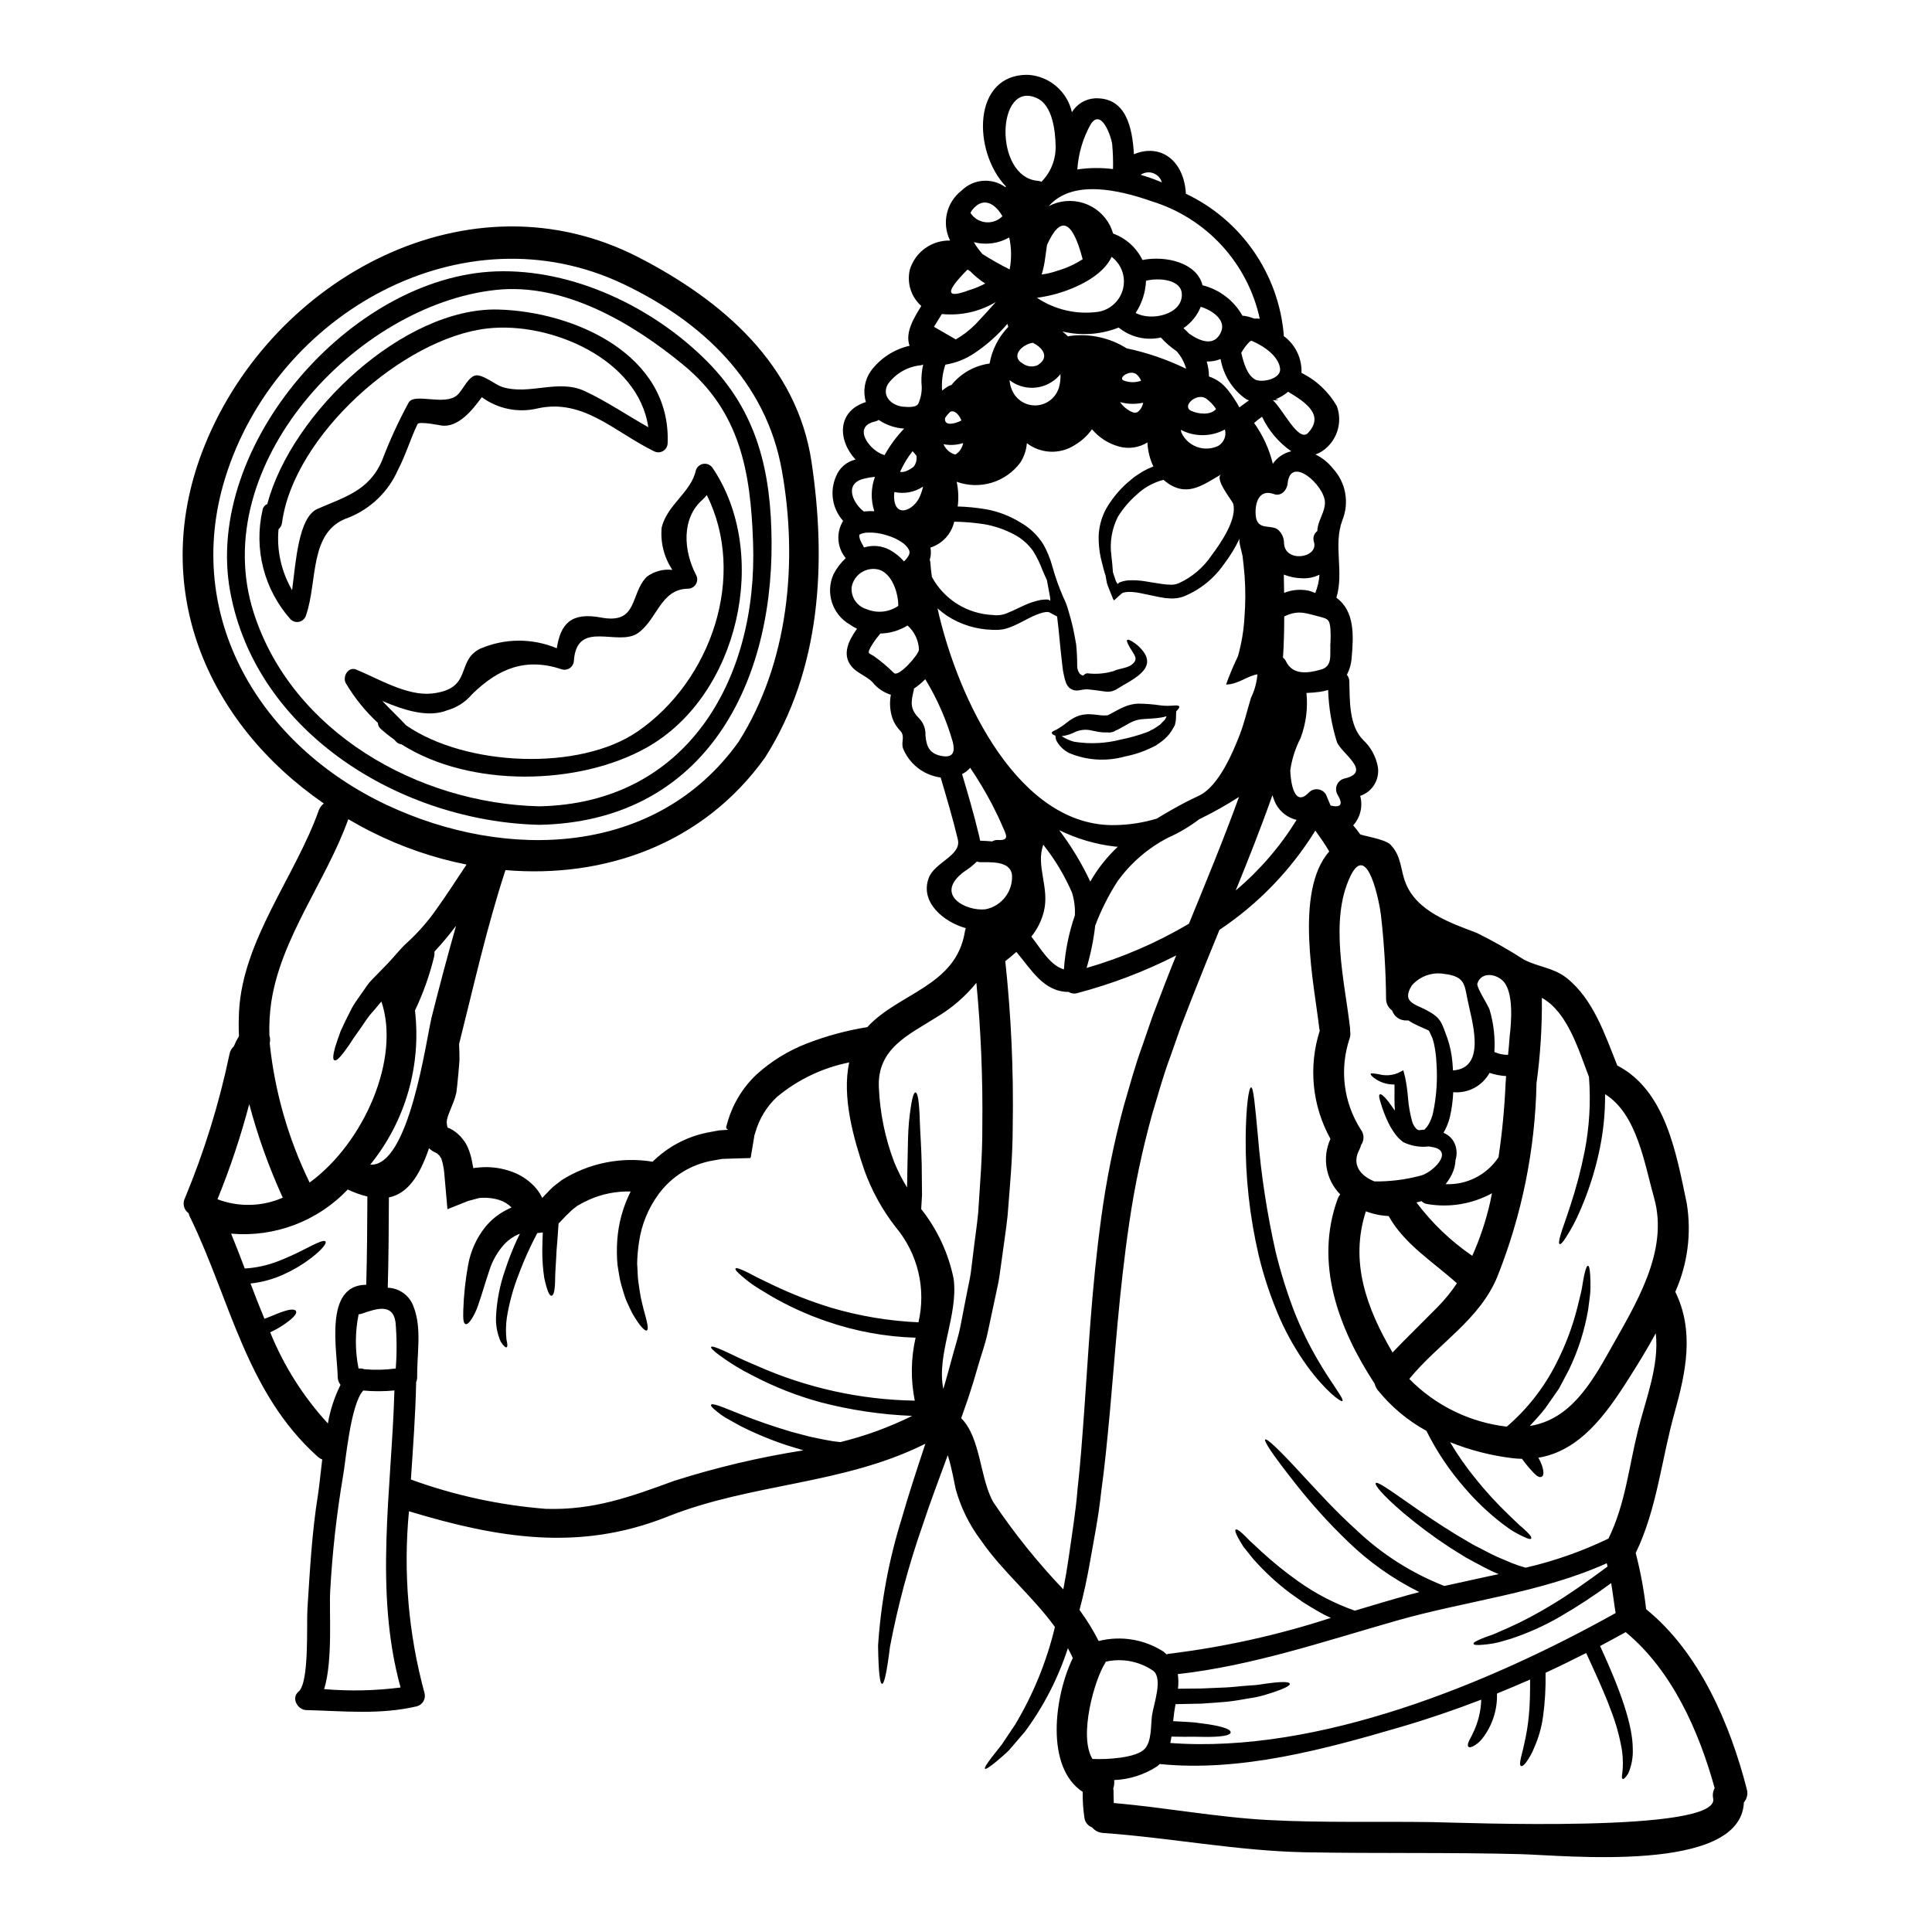 <?xml version="1.0" encoding="UTF-8"?>
<!-- Uploaded to: ICON Repo, www.iconrepo.com, Generator: ICON Repo Mixer Tools -->
<svg fill="#000000" width="800px" height="800px" version="1.1" viewBox="144 144 512 512" xmlns="http://www.w3.org/2000/svg">
 <g>
  <path d="m371.7 285.89c0-0.055 0.027-0.055 0.027-0.082v0.395c0.027 0.137 0.137 0.625 0.164 0.707 0.23 0.609 0.523 1.191 0.871 1.742 0.082 0.137 0.145 0.285 0.191 0.438 2.266-0.715 4.719-0.488 6.812 0.625 1.438 0.781 2.723 1.816 3.793 3.055 0.469-0.414 0.867-0.902 1.18-1.445 0.355-0.625 0.109-0.109 0.219-0.492 0.008-0.094 0.035-0.188 0.082-0.27 0-0.027-0.023-0.027-0.023-0.109-0.008-0.094 0-0.188 0.031-0.273-0.023-0.027-0.023-0.055-0.051-0.082-0.027-0.133-0.066-0.266-0.113-0.395-0.457-0.82-1.113-1.512-1.906-2.016-1.094-0.734-2.285-1.305-3.543-1.691-1.336-0.469-2.731-0.754-4.144-0.844-0.656-0.031-1.312-0.02-1.969 0.027-0.082 0.027-0.652 0.16-1.008 0.242-0.137 0.082-0.395 0.188-0.438 0.215-0.043 0.027-0.055 0.027-0.082 0.027-0.027 0-0.027 0.055-0.055 0.082v0.027c-0.027 0-0.027 0-0.027 0.027zm235.21 332.22c0.371 1.234 0.082 2.57-0.762 3.543-0.789 18.996-47.832 13.98-59.309 13.711-18.996-0.492-37.996-0.137-56.988-0.492-17.965-0.355-35.57-3.84-53.477-5.117v-0.004c-1.145-0.051-2.215-0.586-2.945-1.469-1.039-0.379-1.809-1.277-2.019-2.363-0.355-2.336-0.52-4.699-0.488-7.062-9.949-6.488-7.551-25.293-2.617-35.457-0.41-0.898-0.844-1.773-1.309-2.617l0.004 0.004c-2.574 7.93-6.414 15.395-11.367 22.102-1.66 1.934-3.082 3.598-4.277 4.988-1.312 1.277-2.481 2.234-3.383 3-1.828 1.496-2.754 2.07-2.945 1.852-0.188-0.219 0.395-1.18 1.77-2.996l2.699-3.438c0.98-1.445 2.152-3.188 3.488-5.203h0.004c4.828-8.051 8.395-16.793 10.574-25.922-5.902-8.176-13.926-14.688-19.707-23.113-3-4.004-5.227-8.531-6.566-13.355-0.328-1.336-1.012-5.641-2.125-9.055-2.535 6.84-4.824 12.988-6.652 18.535-3.68 10.512-6.574 21.281-8.656 32.219-0.848 6.812-1.527 9.84-2.098 9.84-0.57 0-0.957-3.027-1.062-10.141 0.75-11.426 2.852-22.727 6.266-33.66 1.691-5.973 3.867-12.566 6.269-19.84-21.805 10.926-45.898 10.383-68.41 19.348-23.438 9.348-45.078 5.613-68.438-1.445h-0.004c-1.551 16.172-0.152 32.488 4.117 48.164 0.414 1.52-0.477 3.086-1.992 3.512-9.758 2.316-19.434 1.254-29.355 1.008-2.285-0.051-4.059-3.215-2.043-4.875 2.918-2.398 2.098-17.797 2.363-21.938 0.656-10.117 1.18-20.305 2.809-30.309 0.328-2.125 0.652-5.512 1.117-9.293-0.465-0.18-0.891-0.445-1.254-0.789-18.832-16.898-23.059-41.238-33.605-63.094-0.078-0.098-0.133-0.211-0.164-0.332-0.027-0.023-0.027-0.051-0.051-0.078h-0.004c-0.133-0.309-0.242-0.629-0.328-0.957-1.277-0.902-1.695-2.613-0.98-4.004 5.125-12.32 9.078-25.094 11.809-38.156 0.145-0.797 0.543-1.523 1.141-2.07 0.391-0.934 0.844-1.836 1.367-2.699-0.109-2.18-0.082-4.418 0.027-6.625 1.008-18.895 14.934-35.816 21.094-53.137 0.27-0.75 0.742-1.41 1.359-1.91-31.016-21.391-46.797-57.371-31.488-95.066 18.016-44.398 70.234-72.664 114.91-49.66 22.227 11.445 41.984 28.426 45.84 54.238 3.981 26.684 2.508 54.973-12.293 78.277-16.434 23.035-42.598 32.105-68.82 29.875-4.961 15.125-8.418 30.699-12.293 46.086 0.055 1.227 0.109 2.59 0.109 4.172-0.137 1.969-0.328 4.195-0.598 6.758-0.082 0.652-0.164 1.336-0.246 2.016-0.105 0.395-0.215 0.848-0.355 1.281l-0.395 1.145c-0.547 1.445-1.145 2.754-1.527 3.938h0.004c-0.16 0.457-0.254 0.934-0.273 1.418 0.031 0.41 0.086 0.82 0.164 1.227 0.055 0.242 0.137 0.188 0.242 0.273l0.137 0.055 0.137 0.027h0.004c0.094 0.062 0.191 0.117 0.297 0.16 0.695 0.344 1.336 0.785 1.91 1.309l0.871 0.82 0.652 0.848v-0.004c0.461 0.559 0.84 1.184 1.117 1.852 0.547 1.219 0.941 2.5 1.18 3.816 0.109 0.52 0.215 1.035 0.301 1.574l0.055 0.16c0.027 0.082 0.027 0.082 0.055 0.109l0.105-0.082 0.246-0.051 1.527-0.137h0.004c2.438-0.184 4.887 0.094 7.223 0.816 2.707 0.766 5.156 2.254 7.082 4.309 0.816 0.895 1.496 1.902 2.016 2.996 0.395-0.461 0.902-0.98 1.422-1.496 0.496-0.555 1.023-1.078 1.574-1.574 0.707-0.57 1.418-1.117 2.152-1.66v-0.004c7.168-4.512 15.738-6.25 24.098-4.879 3.973-3.922 9-6.606 14.473-7.715 1.035-0.188 2.152-0.395 3.215-0.598 0.57-0.027 1.277-0.082 1.855-0.109 0.051 0 0.395-0.027 0.395-0.105v-0.082c0-0.027-0.305 0.027-0.277-0.082l-0.188-0.438 0.242-0.871c1.332-4.949 3.988-9.441 7.688-12.988 3.949-3.613 8.547-6.453 13.543-8.371 5.148-1.988 10.492-3.434 15.945-4.305 8.289-9.078 23.551-10.82 25.867-25.348 0.051-0.301 0.133-0.594 0.246-0.875-6.023-1.688-12.238-6.981-9.812-13.355 1.574-4.144 8.723-5.902 7.688-10.168-1.309-5.512-2.945-10.957-4.551-16.41v0.004c-4.426-0.59-8.203-3.488-9.926-7.606-0.68-1.742 0.598-3.242-0.734-4.723-0.922-0.941-1.637-2.062-2.098-3.297-0.684-2.027-0.832-4.195-0.438-6.301-1.926-0.602-3.625-1.77-4.875-3.352-1.664-1.688-4.117-2.363-5.59-4.223-2.562-3.148-0.68-6.894 1.5-9.922-0.68-0.324-1.328-0.707-1.938-1.145-4.621-2.672-6.477-8.398-4.305-13.273 0.828-1.605 1.926-3.055 3.246-4.293-0.078-0.109-0.188-0.242-0.301-0.395v0.004c-2.047-2.789-2.199-6.539-0.391-9.488-2.894-3.234-3.621-7.863-1.855-11.828 0.891-2.227 2.809-3.879 5.144-4.426-4.742-5.117-4.934-12.809 2.754-15.234v-0.004c-0.84-2.766-0.379-5.762 1.258-8.145 2.508-3.426 6.172-5.828 10.316-6.766-1.277-3.465 1.18-7.441 3.109-10.547-2.723-2.418-3.887-6.137-3.027-9.676 1.441-4.648 5.793-7.777 10.656-7.66-2.277-4.59-0.988-10.152 3.078-13.273 3.133-3.078 8.031-3.449 11.586-0.871 0.055-0.082 0.109-0.137 0.137-0.191-8.824-9.184-9.066-29.871 5.977-29.578 5.598 0.402 10.273 4.426 11.504 9.902 1.301-2.152 3.57-3.527 6.078-3.68 8.34-0.316 9.941 7.82 10.355 14.824 6.894-2.918 13.25 1.445 13.777 10.465h-0.004c14.676 6.957 24.555 21.188 25.938 37.371 0 0.133-0.027 0.215-0.027 0.328v-0.004c3.109 2.269 4.883 5.941 4.723 9.785 3.941 1.934 7.211 5.012 9.379 8.828 1.609 4.43-0.039 9.387-3.981 11.969-0.531 0.332-1.098 0.605-1.691 0.816 1.793 0.871 3.371 2.137 4.609 3.699 3.422 3.688 4.41 9.016 2.535 13.684-2.508 6.652 0.492 13.738-1.605 20.578 4.934 3.57 4.551 10.195 4.062 15.742h-0.004c-0.09 1.637-0.527 3.234-1.281 4.688 0.398 0.465 0.629 1.051 0.652 1.66 0.137 5.07-0.133 11.828 3.68 15.617v0.004c2.031 1.898 3.394 4.406 3.887 7.144 0.516 3.352-1.465 6.594-4.688 7.656 0.758 2.754 0.059 5.703-1.852 7.82 0.645 0.738 1.246 1.512 1.801 2.32 0.273 0.395 6.539 1.227 8.066 2.777 2.973 3.082 2.617 6.543 3.981 10.055 2.945 7.66 11.965 10.715 18.945 13.359l-0.004 0.004c4.281 2.117 8.438 4.473 12.453 7.055 3.816 1.992 7.769 2.098 11.258 4.824 7.144 5.613 10.234 15.125 13.492 23.246 12.891 6.691 15.645 23.441 18.426 36.605l-0.004 0.004c1.273 7.914 0.211 16.031-3.051 23.359 5.07 10.355 2.863 21.148-0.191 32.023-3.488 12.43-4.633 25.484-10.301 37.203 1.273 4.887 2.195 9.859 2.758 14.883 14.168 11.488 22.238 30.43 26.676 47.66zm-83.293 8.773c7.742 0.109 76.266 2.973 74.391-6.266-0.203-0.938-0.062-1.914 0.395-2.758-4.199-15.18-11.312-31.18-23.578-41.328-2.266 1.258-4.527 2.484-6.785 3.68 5.668 12.266 8.66 21.254 8.66 27.258 0.102 2.234-0.309 4.465-1.203 6.516-0.762 1.199-1.227 1.574-1.473 1.445-0.652-0.328 0.574-2.262-0.215-7.742-0.633-3.684-1.648-7.293-3.027-10.766-1.5-4.117-3.734-8.965-6.43-14.855-3.543 1.797-7.141 3.57-10.766 5.234 0.086 3.918-0.141 7.836-0.68 11.719-0.383 2.754-1.145 5.441-2.266 7.984-0.562 1.469-1.324 2.856-2.262 4.117-0.598 0.762-1.008 1.008-1.277 0.898-0.273-0.109-0.332-0.488-0.191-1.418 0.137-0.93 0.547-2.207 0.98-4.223h-0.004c0.609-2.566 1.039-5.172 1.281-7.797 0.273-2.754 0.328-5.641 0.328-9.48-2.918 1.277-5.832 2.508-8.777 3.703 0.137 4.312-1.242 8.535-3.898 11.938-0.668 0.871-1.523 1.578-2.504 2.074-0.625 0.301-0.98 0.301-1.18 0.078-0.199-0.219-0.188-0.598 0.027-1.18 0.215-0.582 0.707-1.363 1.254-2.562 1.312-2.727 2.039-5.699 2.125-8.723-6.949 2.672-14.012 5.098-21.18 7.195-20.383 5.973-42.598 12.02-63.996 9.867h-0.027c-0.195 0.203-0.406 0.395-0.625 0.57-3.414 2.242-7.367 3.512-11.445 3.68 0.078 0.746-0.004 1.5-0.25 2.211 0.059 0.293 0.086 0.594 0.082 0.895 0 0 0 1.746 0.055 2.867v0.105c13.625 1.18 27.16 3.762 40.801 4.5 14.504 0.781 29.109 0.344 43.66 0.562zm54.457-103.79c2.043-8.266 5.695-17.195 4.723-25.758-2.363 4.328-4.879 8.422-7.195 12.047-6.027 9.539-12.988 19.133-23.93 20.934 0.445 0.742 0.801 1.535 1.062 2.359 0.492 1.715 0.301 2.453-0.215 2.695s-1.254-0.109-2.262-1.25h-0.004c-1.047-1.105-2.019-2.281-2.914-3.519-0.82-0.027-1.637-0.051-2.481-0.16-5.688-0.688-11.258-2.117-16.574-4.25 2.031 3.43 4.32 6.699 6.844 9.785 2.637 3.273 5.477 6.379 8.504 9.293 1.145 1.09 2.125 2.016 2.918 2.805h-0.004c0.715 0.574 1.398 1.184 2.043 1.828 1.012 0.98 1.367 1.574 1.18 1.828-0.184 0.25-0.789 0.109-2.098-0.52-0.68-0.301-1.5-0.734-2.508-1.309-1.008-0.57-2.098-1.445-3.438-2.426h0.004c-3.453-2.699-6.629-5.734-9.48-9.062-4.059-4.609-7.5-9.727-10.234-15.223-4.965-2.719-9.344-6.383-12.891-10.793-0.387-0.5-0.668-1.078-0.82-1.691-9.539-14.562-16.082-31.914-9.785-49.059 0.152-0.406 0.375-0.785 0.656-1.117-3.836-3.891-4.867-9.75-2.59-14.719-4.863-8.758-5.887-19.133-2.836-28.672-0.059-0.215-0.105-0.434-0.137-0.652-1.25-11.121-6.731-36.168 2.644-46.84-1.09-1.934-2.398-3.703-3.68-5.531-6.484 10.484-15.148 19.457-25.402 26.301-2.481 6.023-4.875 11.91-7.113 17.633-1.062 2.699-2.098 5.34-3.106 7.984-0.93 2.644-1.855 5.262-2.754 7.848-1.934 5.117-3.32 10.277-4.82 15.234l-0.004 0.004c-2.641 9.492-4.68 19.145-6.106 28.891-2.727 18.5-3.789 35.352-5.152 50.258-0.707 7.477-1.363 14.473-2.289 21.016-0.68 6.543-1.91 12.594-2.891 18.18-0.82 4.723-1.77 9.133-2.863 13.195h0.004c1.918 2.598 3.613 5.348 5.07 8.23 5.883-1.488 12.125-0.461 17.223 2.832 0.277 0.242 0.547 0.465 0.789 0.707v0.004c0.188-0.086 0.391-0.141 0.602-0.164 14.582-1.777 28.957-4.961 42.926-9.512-1.105-0.48-2.18-1.027-3.215-1.637-1.473-0.871-2.891-1.688-4.199-2.535-1.25-0.871-2.426-1.742-3.57-2.535-3.484-2.648-6.695-5.633-9.594-8.91-1.035-1.277-1.91-2.363-2.617-3.269-0.625-0.98-1.09-1.797-1.445-2.453-0.68-1.281-0.82-1.91-0.57-2.07 0.246-0.16 0.816 0.16 1.852 1.117 0.52 0.488 1.18 1.113 1.91 1.906 0.848 0.762 1.828 1.664 2.973 2.754h-0.004c3.078 2.824 6.328 5.453 9.73 7.871 4.637 3.316 9.719 5.961 15.098 7.848 4.824-1.445 9.652-2.891 14.445-4.223 0.875-0.242 1.746-0.465 2.644-0.707-6.984-3.465-13.387-8-18.977-13.438-4.953-4.766-9.57-9.863-13.816-15.266-6.379-8.07-8.449-11.363-8.043-11.719 0.41-0.355 3.352 2.285 10.234 9.809 3.488 3.707 7.902 8.723 14.168 14.395 6.684 6.301 14.512 11.258 23.062 14.609 4.769-1.09 9.594-2.07 14.391-3.148-1.238-0.5-2.449-1.062-3.625-1.691-1.77-0.93-3.488-1.828-5.043-2.699-1.574-0.953-3-1.883-4.359-2.723-4.289-2.812-8.402-5.883-12.32-9.188-5.805-4.988-7.551-7.414-7.223-7.797 0.395-0.488 2.832 1.18 9.02 5.512 3.082 2.152 7.141 4.988 12.508 8.266 1.367 0.82 2.781 1.637 4.309 2.535 1.551 0.789 3.148 1.637 4.875 2.512 1.727 0.875 3.57 1.551 5.481 2.398l0.004-0.004c1.156 0.469 2.336 0.859 3.543 1.18 7.574-1.75 14.934-4.336 21.938-7.715 4.469-9.078 5.398-18.973 7.82-28.648zm-7.414-21.34c6.691-11.965 15.699-26.082 11.695-40.285-2.562-9.055-4.496-22.211-12.988-27.5l-0.004-0.004c0.047 5.422-0.547 10.832-1.77 16.113-1.129 4.992-2.727 9.867-4.769 14.562-1.047 2.516-2.312 4.93-3.789 7.223-0.902 1.418-1.445 1.969-1.719 1.828-0.277-0.141-0.188-0.902 0.277-2.508s1.391-4.035 2.535-7.578c1.551-4.691 2.816-9.469 3.785-14.312 1.297-6.547 1.695-13.242 1.18-19.895-2.754-7.141-5.644-17.168-12.484-20.961 0.082 7.574-0.391 15.145-1.418 22.648-0.355 17.543-3.863 34.883-10.355 51.188-4.723 11.555-15.781 17.828-23.359 27.16v-0.004c6.914 7.051 16.035 11.512 25.84 12.648 5.422-4.652 9.867-10.332 13.082-16.707 2.449-4.754 4.34-9.773 5.641-14.957 0.438-1.969 0.93-3.598 1.18-5.016 0.25-1.418 0.395-2.535 0.598-3.406 0.395-1.773 0.707-2.562 1.012-2.535 0.305 0.027 0.488 0.789 0.598 2.613 0.055 0.93 0.082 2.125 0.055 3.598-0.027 1.473-0.355 3.242-0.602 5.344l0.004 0.004c-0.941 5.555-2.664 10.949-5.117 16.023-0.848 1.574-1.719 3.242-2.644 4.992-1.148 1.633-2.348 3.352-3.598 5.148-1.199 1.609-2.672 3.109-4.117 4.723 10.434-1.672 15.996-10.746 21.254-20.148zm1.5 69.719c-0.438-2.613-0.734-5.285-1.18-7.93v-0.004c-4.375 3.234-8.926 6.223-13.633 8.945-4.129 2.387-8.496 4.34-13.027 5.832-1.742 0.516-3.188 0.953-4.418 1.18-1.227 0.227-2.285 0.328-3.078 0.395-1.574 0.137-2.262 0.027-2.316-0.273-0.055-0.301 0.547-0.68 1.969-1.281 0.707-0.301 1.633-0.652 2.777-1.035 1.145-0.383 2.457-1.09 4.035-1.715 4.184-1.863 8.234-4.004 12.129-6.406 4.195-2.508 9.02-5.902 14.605-10.031-0.082-0.273-0.133-0.57-0.215-0.871-17.418 7.848-37.176 9.945-55.465 15.152-19.078 5.422-38.402 12.02-58.219 14.23 0.195 1.281 0.215 2.582 0.055 3.867 2.016-0.027 4.062-0.027 6.023-0.055 2.59-0.109 4.418-0.188 6.516-0.273 2.098-0.082 3.938-0.355 5.617-0.465 1.68-0.109 3.106-0.188 4.328-0.438 4.961-0.734 6.977-0.652 7.141-0.105 0.164 0.547-1.574 1.473-6.543 2.969v0.004c-1.418 0.422-2.863 0.73-4.328 0.926-1.688 0.273-3.488 0.652-5.641 0.871-2.152 0.215-4.305 0.332-6.949 0.52-2.207 0.055-4.527 0.082-6.812 0.137-0.137 0.707-0.246 1.418-0.355 2.152-0.105 0.734-0.191 1.551-0.277 2.363 2.699 0.109 3.902 0.215 5.617 0.328 2.316 0.273 4.606 0.602 5.969 0.902 2.727 0.598 3.707 1.18 3.652 1.77-0.055 0.59-1.445 0.98-4.168 1.117-1.363 0.078-3.41 0.055-5.668 0-1.773 0.027-2.891 0.027-5.859-0.027-0.082 0.57-0.164 1.117-0.301 1.688 39.25 2.93 84.578-15.766 118.02-34.438zm-28.07-152.96c0.438-3.625 1.062-11.336-1.609-14.363-1.828-2.07-5.856-2.754-6.945 0.438-0.164 0.434 0.273 1.418 0.871 2.562 0.875 1.688 2.125 3.676 2.398 4.578l-0.008-0.004c1.051 3.59 1.465 7.336 1.23 11.066 1.137 0.512 2.375 0.773 3.625 0.762 0.164-1.66 0.324-3.348 0.438-5.043zm-1.09 12.594c0.055-0.625 0.109-1.277 0.137-1.934-1.496-0.086-2.973-0.371-4.391-0.848-1.906 3.465-5.684 5.477-9.621 5.117-0.098 2.234-0.398 4.449-0.898 6.625-0.359 1.457-0.93 2.852-1.691 4.141 1.621 0.637 2.84 2.019 3.269 3.707 0.305 1.156 0.277 2.375-0.078 3.516-0.055 1.309-0.379 2.59-0.957 3.762-0.457 0.934-1.016 1.809-1.66 2.621 5.594 0.254 10.914-2.449 14.008-7.117 0.973-6.5 1.602-13.047 1.879-19.609zm-4.059 31.344c0.164-0.734 0.301-1.473 0.438-2.207l-0.004-0.004c-5.254 2.863-11.324 3.863-17.223 2.836-0.547-0.09-1.047-0.359-1.422-0.766-0.461 0.137-0.898 0.242-1.363 0.355h0.004c4.129 5.488 9.129 10.27 14.797 14.145 2.066-4.613 3.664-9.426 4.773-14.359zm-9.867-34.777c9.188-0.625 4.824-13.602 3.789-18.973-0.734-3.812-0.82-5.695-5.262-6.488-0.172-0.035-0.344-0.051-0.516-0.055-3.305-0.691-6.723 0.457-8.941 3-2.727 4.418 0.707 4.852 3.84 6.516 4.035 2.125 4.035 3.324 5.59 7.477h0.004c0.699 2.062 1.148 4.207 1.332 6.379 0.051 0.695 0.105 1.434 0.156 2.141zm-4.176 62.793c1.934-1.957 3.676-4.094 5.207-6.379-6.297-5.668-13.93-10.332-18.105-17.828v0.004c-2.062-0.094-4.094-0.516-6.023-1.254-4.328 13.301 0.137 25.621 7.062 37.418 3.738-3.922 7.883-7.926 11.859-11.961zm-1.117-51.594c0.902-4.266 1.203-8.641 0.902-12.988-0.066-1.84-0.301-3.668-0.699-5.465-0.133-0.438-0.273-0.902-0.395-1.336-0.164-0.328-0.305-0.68-0.465-1.012v0.004c-0.129-0.344-0.297-0.672-0.492-0.98-0.98-0.465-2.398-1.008-4.195-1.938-0.395-0.215-0.789-0.488-1.18-0.73h-0.465c-1.734 0.102-3.316-0.977-3.859-2.629-1.023-0.715-1.625-1.895-1.609-3.148-0.07-7.41-0.523-14.816-1.363-22.184-0.355-3-3.488-19.762-8.07-10.305-5.668 11.723-1.523 27.965-0.105 40.312l0.004 0.004c0.027 0.242 0.027 0.488 0 0.734 0.137 0.68 0.09 1.387-0.141 2.043-2.715 8.078-1.613 16.953 3 24.121 0.906 1.195 0.926 2.84 0.055 4.059-0.086 0.379-0.219 0.746-0.391 1.094-2.289 4.199 0.328 7.117 3.938 8.562l-0.004-0.004c4.008 0.055 8.004-0.434 11.883-1.445 3.352-0.574 9.625-6.734 3.297-7.688l-0.625-0.109-0.137-0.027h-0.055c-2.309 0.273-4.644-0.125-6.731-1.145-0.703-0.516-1.336-1.117-1.883-1.801-0.844-1.086-1.566-2.266-2.152-3.512-0.797-1.672-1.453-3.402-1.969-5.18-0.395-1.223-0.516-1.969-0.215-2.152 0.301-0.184 0.902 0.277 1.77 1.281 0.652 0.762 1.363 1.797 2.234 3.023-0.082-1.062-0.109-2.07-0.109-2.996 0-1.445 0.027-2.781 0-3.938-1.637 0.043-3.254-0.383-4.66-1.227-1.277-0.762-1.742-1.391-1.633-1.609s0.953-0.078 2.207 0.137h0.004c1.625 0.422 3.34 0.32 4.902-0.297l1.527-0.762 0.465 1.828v-0.004c0.379 1.859 0.641 3.746 0.785 5.641 0.168 2.035 0.523 4.055 1.062 6.023 0.211 0.781 0.617 1.492 1.184 2.07 0.176 0.156 0.391 0.262 0.625 0.301h0.219c0.301-0.027 0.57-0.055 0.871-0.109h0.395c0-0.051 0-0.105 0.027-0.105 0.055-0.082 0.109-0.027 0.246-0.246 0.133-0.133 0.273-0.301 0.395-0.434v-0.004c0.145-0.191 0.277-0.395 0.395-0.602 0.562-0.977 0.969-2.031 1.211-3.129zm-23.617-88.523c7.824-1.719-0.926-6.816-1.906-9.812h0.004c-1.375-4.438-2.144-9.039-2.293-13.684-0.715 0.211-1.441 0.375-2.18 0.488-1.184 0.164-2.375 0.266-3.57 0.301 0.418 4.055-0.117 8.148-1.555 11.965-1.367 2.656-2.289 5.519-2.723 8.477 0 1.5 0.598 10.547 4.961 5.902v0.004c0.629-0.625 1.508-0.922 2.387-0.812 0.875 0.113 1.652 0.621 2.106 1.383 0.395 0.98 0.82 1.938 1.227 2.918 2.777 0.652 3.383-0.328 1.828-2.918-0.438-0.773-0.496-1.703-0.156-2.527 0.336-0.82 1.031-1.441 1.887-1.684zm-3.625-35.105c0.109-1.555 0.117-3.109 0.031-4.66-0.215-2.289-0.625-2.562-2.59-3.082-3.898-0.98-5.856-1.969-9.648-0.137 0 3.598-0.082 7.277-0.328 10.93v-0.004c0.359 0.258 0.645 0.605 0.82 1.008 1.77 3.625 5.668 3.148 9.129 2.18 3.121-0.84 2.516-3.512 2.602-6.234zm-3.434-30.527c0.055-2.672 2.098-5.016 2.016-7.66-0.16-4.469-9.184-12.594-9.891-4.875-0.164 1.715-1.746 3.461-3.625 2.754-3.902-1.418-5.117 2.262-4.824 5.695 0.395 3.938 3.652 2.402 5.668 3.57v-0.004c1.125 0.852 1.797 2.168 1.828 3.574 0 5.477 9.242 4.223 7.93-0.164-0.359-1.059 0.008-2.231 0.914-2.894zm-0.547 16.438 0.004-0.004c0.629-1.547 1.004-3.184 1.117-4.852-1.414 0.695-2.977 1.023-4.551 0.953-1.68-0.027-3.344-0.359-4.906-0.98 0.027 1.574 0.055 3.188 0.082 4.852 2.047-0.828 4.293-1.035 6.457-0.602 0.617 0.172 1.223 0.383 1.812 0.629zm-1.906-42.438c4.578-4.879-1.117-8.367-5.289-10.902l0.004-0.004c-0.984 0.84-2.098 1.512-3.301 1.992 0 0.051 0.68 0.105 0.68 0.16s-0.328 0.082-1.418 0.109c2.742 2.481 6.805 11.309 9.34 8.641zm-14.094-14.168c1.773 0.98 6.867-0.082 6.691-2.754-0.273-3.242-4.09-6.027-7.606-7.5l0.004-0.004c-0.156 0.043-0.305 0.121-0.438 0.219-0.895 0.883-1.656 1.891-2.258 2.996 0.57 2.43 1.469 5.805 3.621 7.035zm11.055 116.73c-2.871-0.676-5.176-2.805-6.078-5.613-0.137-0.301-0.219-0.625-0.328-0.93-3.109 8.805-6.434 17.172-9.73 25.242h0.004c6.34-5.336 11.785-11.648 16.133-18.699zm-6.297-94.359c1.145-1.688 2.891-2.879 4.879-3.324-3.332-2.324-6.004-5.481-7.742-9.156-0.734 0.508-1.434 1.062-2.098 1.66 2.332 3.258 4.016 6.93 4.961 10.82zm-4.902-38.48c0.48-0.035 0.961-0.023 1.441 0.027-1.582-7.25-5.059-13.945-10.078-19.41-5.019-5.461-11.398-9.496-18.484-11.688-8.965-3.148-21.098-5.856-27.363 1.254v0.004c2.836-1.492 6.152-1.781 9.203-0.809 3.055 0.969 5.59 3.125 7.047 5.981 0.324 0.676 0.598 1.379 0.812 2.098 3.402 1.238 6.188 3.75 7.769 7.004 6.16-1.227 14.445 0.707 15.918 6.691 4.496 1.133 8.328 4.059 10.602 8.098 0.145-0.012 0.289-0.012 0.434 0 0.922 0.16 1.824 0.41 2.699 0.75zm-0.875 100.46c0.941-1.941 1.516-4.039 1.691-6.188-2.699 0.395-5.043 2.644-8.312 2.699 0.914-2.555 1.965-5.055 3.148-7.496 0.973-3.43 1.559-6.961 1.742-10.523 0.27-3.555 0.277-7.125 0.031-10.68-0.137-1.77-0.328-3.543-0.543-5.312-0.137-0.984-1.145-3.938-0.762-4.723-0.027 0.078-0.082 0.133-0.109 0.215h-0.004c-1.137 2.367-2.516 4.609-4.117 6.691-2.664 3.824-6.387 6.789-10.711 8.527-1.07 0.367-2.195 0.531-3.324 0.492-0.953-0.031-1.902-0.145-2.836-0.332-1.633-0.355-3.148-0.652-4.606-0.953v0.004c-1.215-0.297-2.457-0.453-3.707-0.465-0.461 0.012-0.918 0.078-1.363 0.191-0.395 0.055-0.957 0.652-1.34 0.98l-1.18 1.09c-0.082-0.133-0.164-0.215-0.246-0.355l-0.215-0.543c-0.137-0.355-0.301-0.707-0.438-1.062-0.273-0.656-0.516-1.312-0.762-1.938l-0.004 0.004c-0.16-0.434-0.281-0.879-0.352-1.336-0.055-0.395-0.133-0.762-0.188-1.117h-0.004c0.004-0.059-0.004-0.113-0.027-0.168-0.395-1.18-0.82-2.777-1.312-4.875h0.004c-0.379-1.812-0.559-3.66-0.543-5.512 0.074-2.508 0.719-4.969 1.879-7.195 1.492-2.621 3.394-4.988 5.641-7.004 0.625-0.543 1.281-1.062 1.969-1.633 0.707-0.492 1.5-0.984 2.262-1.473 0.859-0.484 1.75-0.906 2.672-1.258 0.02-0.02 0.051-0.031 0.082-0.027-0.945-2-1.48-4.164-1.574-6.375-2.246 1.402-4.973 1.797-7.523 1.09-2.797-0.762-5.297-2.359-7.168-4.578-1.215 1.703-2.777 3.133-4.582 4.195-3.906 2.523-8.98 2.316-12.672-0.512-0.148 1.82-0.738 3.578-1.715 5.117-1.891 2.559-4.555 4.438-7.598 5.359s-6.301 0.836-9.289-0.242c0.461 2.148 0.551 4.363 0.27 6.543 2.559 0.07 5.109 0.328 7.633 0.762 3.176 0.594 6.215 1.77 8.969 3.461 2.488 1.402 4.59 3.406 6.102 5.832 1.023 1.82 1.816 3.762 2.363 5.781 0.785 2.848 1.781 5.633 2.973 8.34 0.605 1.227 1.082 2.516 1.414 3.844 0.355 1.18 0.734 2.559 1.062 3.981 0.328 1.422 0.57 2.941 0.871 4.523 0.195 1.91 0.289 3.828 0.277 5.75 0 0.738 0.238 1.457 0.68 2.047 1.223 1.113 0.898-0.055 1.988-0.109v-0.004c2.359 0.293 4.754 0.086 7.031-0.602 1.418-0.707 3.516-0.707 4.797-1.715 1.852-1.5 0.68-2.426-0.465-4.387-0.68-1.18-1.008-1.906-0.789-2.125s0.98 0.082 2.125 0.93l0.004-0.004c0.723 0.535 1.375 1.156 1.938 1.855 4.168 5.094-3.297 7.93-7.086 10.41-0.379 0.176-0.773 0.324-1.18 0.438-0.391 0.051-0.785 0.078-1.18 0.078-1.227-0.105-1.828-0.273-2.699-0.355-0.875-0.082-1.797-0.242-2.426-0.273v0.004c-0.336-0.012-0.676 0.008-1.008 0.055-0.355 0.027-0.574 0.109-1.336 0.215-0.344 0.059-0.695 0.059-1.039 0-0.543-0.098-1.051-0.344-1.469-0.707-0.422-0.422-0.738-0.938-0.926-1.5-0.176-0.527-0.32-1.062-0.438-1.605l-0.273-1.336-0.188-1.473c-0.191-1.746-0.395-3.41-0.547-5.019s-0.301-3.078-0.438-4.469c-0.133-1.254-0.273-2.402-0.395-3.465-0.68-0.355-1.363-0.707-2.043-1.09-0.137-0.105-0.438-0.078-0.52-0.105h-0.16l-0.355 0.027-0.734 0.133v0.004c-1.191 0.336-2.34 0.793-3.438 1.367-1.277 0.625-2.613 1.391-4.195 2.098-0.867 0.395-1.77 0.707-2.699 0.926-0.988 0.172-1.992 0.23-2.996 0.164-4.273-0.098-8.434-1.383-12.02-3.707-0.883-0.609-1.727-1.266-2.535-1.969 5.512 24.641 21.805 58.027 47.125 57.43 3.723-0.066 7.418-0.645 10.984-1.719 2.535-1.551 5.117-3.023 7.606-4.328 1.09-0.57 2.316-1.141 3.625-1.77 5.152-2.481 8.914-11.336 10.82-16.301 1.207-3.184 1.941-6.426 2.922-9.641zm-0.543-78.797c-0.242-0.109-0.492-0.164-0.734-0.301l-0.004 0.004c-3.602-2.496-6.047-6.34-6.785-10.66-1.168 0.473-2.422 0.695-3.68 0.656 0.383 1.289 0.586 2.629 0.598 3.977 1.945 0.645 3.652 1.852 4.91 3.465 1.191 1.473 2.246 3.055 3.148 4.723 0.801-0.637 1.699-1.234 2.547-1.863zm-9.895 41.047c2.363-3.148 6.762-9.508 5.723-13.598-0.215-0.848-5.148-6.691-3.148-7.848-4.5 2.508-8.695 6.078-14.09 2.426-0.438-0.301-0.848-0.625-1.254-0.957l-0.004-0.004c-2.621 0.672-5.031 1.992-7.004 3.848-1.949 1.684-3.641 3.648-5.012 5.832-1.664 3.219-2.281 6.879-1.773 10.465 0.188 1.715 0.328 3.148 0.395 4.305 0.078 0.215 0.133 0.438 0.215 0.68 0.082 0.242 0.215 0.625 0.328 0.953 0.109 0.328 0.242 0.789 0.301 0.875 0.055 0.086 0.164 0.242 0.246 0.395l0.133 0.188c0.027 0.082 0.055 0.109 0.137-0.027l0.004 0.004c0.109-0.156 0.262-0.277 0.434-0.355 0.699-0.277 1.434-0.449 2.184-0.516 1.48-0.09 2.973-0.02 4.438 0.215 1.445 0.246 2.973 0.492 4.633 0.734v0.004c0.77 0.117 1.543 0.18 2.32 0.191 0.707 0.012 1.414-0.121 2.07-0.395 3.539-1.613 6.559-4.184 8.727-7.414zm1.77-29c1.492-0.887 2.207-2.66 1.742-4.332-3.637 1.977-8.023 2.008-11.688 0.086 0.055 0.242 0.105 0.52 0.16 0.734 0.812 1.781 2.312 3.156 4.152 3.816 1.844 0.66 3.875 0.551 5.633-0.305zm0.68-30.086c1.5-3.242-2.258-5.805-5.34-6.762v-0.004c-0.926 2.309-2.519 4.281-4.578 5.672 0.516 0.461 1.035 0.953 1.527 1.473 2.996 2.098 6.676 3.422 8.391-0.379zm-1.336 20.383c0-0.027 0.027-0.027 0.055-0.055h0.004c-0.723-1.094-1.637-2.043-2.699-2.809-2.481-1.574-6.566 2.098-3.84 3.324 1.797 0.82 5.039 1.203 6.484-0.461zm6.133 102.75h0.004c-3.391 2.172-6.902 4.144-10.523 5.902-2.582 1.961-5.379 3.613-8.34 4.934-5.332 2.758-9.926 6.75-13.41 11.637-2.34 3.664-4.297 7.559-5.836 11.625-0.434 3.801-1.199 7.559-2.289 11.23 9.496-2.754 18.609-6.691 27.121-11.723 4.391-10.738 9.016-21.871 13.277-33.605zm-27.387-128.26c4.168 2.258 12.453 0.438 12.238-5.016-0.164-3.902-6.106-4.359-9.484-3.519h-0.004c-0.129 3.043-1.078 5.992-2.75 8.535zm13.383 14.801v-0.004c-0.473-1.742-1.352-3.348-2.562-4.688-1.523-1.027-2.914-2.234-4.144-3.598-3.934 0.883-8.055-0.094-11.176-2.644-4.742 1.883-9.949 2.242-14.906 1.035 0.516 0.406 1.004 0.844 1.469 1.312 0.16-0.055 0.324-0.09 0.492-0.113 5.242-0.707 10.566 0.453 15.043 3.273 5.465 1.152 10.766 2.973 15.785 5.422zm-5.781 163.39c1.008-2.617 2.043-5.258 3.148-7.93v-0.004c-8.375 4.262-17.184 7.613-26.27 10.004-0.758 0.215-1.574 0.094-2.238-0.328-6.652 0-9.922-5.969-13.848-10.602-0.953 0.844-1.934 1.66-2.945 2.453h0.004c1.562 14.547 2.219 29.176 1.969 43.801 0 8.285-0.789 16.188-1.363 23.684-0.395 3.734-0.984 7.359-1.445 10.902l-0.734 5.262c-0.246 1.715-0.68 3.379-1.008 5.043-0.707 3.324-1.422 6.57-2.074 9.703-0.652 3.133-1.77 6.078-2.59 8.992-0.82 2.918-1.688 5.723-2.586 8.422-0.629 1.828-1.254 3.57-1.855 5.312 5.231 5.18 4.934 16.082 8.559 22.32v0.004c5.5 8.188 11.691 15.895 18.5 23.031 0.543-2.754 1.035-5.672 1.473-8.723 0.762-5.535 1.797-11.473 2.312-17.938 0.734-6.43 1.227-13.383 1.773-20.82 1.09-14.883 1.879-31.781 4.469-50.805 1.352-10.09 3.367-20.086 6.027-29.914 1.496-5.117 2.914-10.438 4.848-15.723 0.93-2.644 1.855-5.316 2.777-8.043 1.027-2.656 2.062-5.371 3.098-8.105zm-1.77-213.25c0.395 0.133 0.734 0.301 1.117 0.461-0.328-1.137-1.18-2.047-2.293-2.445-1.113-0.398-2.348-0.238-3.324 0.43 1.527 0.465 3.055 0.953 4.5 1.555zm-1.5 406.76c0.355-2.805 3-9.758 0.328-11.855-3.668-2.523-8.223-3.402-12.566-2.422-0.082 0.133-0.137 0.301-0.219 0.438-2.695 4.195-7.086 19.238-3.32 25.348 4.195 0.188 11.637-0.332 13.816-2.644 1.934-2.055 1.605-6.246 1.961-8.863zm-3.707-345.52c0.723-0.609 1.207-1.461 1.359-2.394-2.023 0.449-4.133 0.395-6.129-0.168 0.676 0.98 1.574 1.789 2.617 2.363 0.98 0.527 1.609 0.582 2.152 0.199zm0.816-8.211c-0.262-0.664-0.684-1.254-1.227-1.715-1.688-1.34-5.043 0.953-3.379 1.66h0.004c1.48 0.555 3.109 0.574 4.602 0.055zm-6.156 123.48c-0.215-0.027-0.438 0-0.652-0.027h-0.004c-5.172-0.586-10.207-2.062-14.883-4.359 3.211 4.246 5.969 8.812 8.23 13.625 1.961-3.426 4.422-6.539 7.309-9.238zm-5.219-141.75c3.223-0.531 5.812-2.934 6.59-6.106 0.777-3.168-0.41-6.496-3.019-8.457-2.363 5.07-9.375 8.285-14.605 9.785-1.699 0.469-3.43 0.824-5.18 1.062 4.766 3.184 10.539 4.508 16.215 3.715zm3.938-37.832c0.051-2.184-0.023-4.367-0.219-6.543-0.273-2.18-2.945-9.785-5.75-5.231h-0.004c-2.016 3.648-3.207 7.695-3.484 11.855-0.016 0-0.027 0.012-0.027 0.027 3.133-0.473 6.312-0.508 9.457-0.109zm-10.117 197.88c0.121-2.074-0.137-4.152-0.758-6.133-1.965-4.539-4.523-8.801-7.606-12.676-2.047 5.59 1.715 11.34 0.16 17.633l0.004 0.004c-0.602 2.445-1.738 4.731-3.328 6.691 2.481 3.148 4.91 7.578 8.59 8.695v-0.004c0.012-0.035 0.031-0.074 0.051-0.109 0.336-4.805 1.297-9.547 2.859-14.102zm2.074-173.97c-2.731-10.469-5.879-11.738-9.445-3.812-0.164 1.09-0.328 2.18-0.465 3.269-0.184 1.551-0.504 3.082-0.953 4.578 1.461-0.191 2.894-0.539 4.281-1.035 2.32-0.672 4.531-1.684 6.555-3zm-6.379 34.312v0.004c0.391-1.262 0.559-2.582 0.492-3.898-0.613 0.793-1.363 1.477-2.207 2.016-3.457 2.301-7.996 2.144-11.285-0.395 0.086 1.211 0.449 2.387 1.062 3.438 1.305 2.211 3.769 3.465 6.324 3.215 2.555-0.25 4.734-1.957 5.586-4.375zm-4.551-54.848c2.508-2.531 3.863-5.981 3.762-9.539-0.078-3.84-0.789-10.629-4.82-12.562-10.875-5.262-11.75 20.961 0.188 21.855 0.301 0.035 0.598 0.121 0.871 0.246zm2.344 111v-0.242c-0.027-0.219-0.027-0.395-0.051-0.602 0.023-0.027-0.137-0.844-0.246-1.391-0.109-0.547-0.188-1.09-0.301-1.605-0.109-0.602-0.215-1.117-0.301-1.637-0.395-0.82-0.789-1.688-1.199-2.672v-0.004c-0.637-1.73-1.449-3.391-2.426-4.957-1.289-1.84-3-3.344-4.988-4.391-2.527-1.359-5.262-2.297-8.094-2.777-2.602-0.391-5.223-0.605-7.848-0.652-0.742 3.238-3.133 5.852-6.301 6.867 0.203 1.09 0.137 2.211-0.188 3.269 0.027 0.133 0.105 0.242 0.133 0.395 0.082 1.277 0.246 2.668 0.438 4.113 3.231 5.965 9.359 9.797 16.137 10.086 1.426 0.203 2.875-0.027 4.168-0.656 1.363-0.543 2.723-1.25 4.117-1.883v0.004c1.375-0.633 2.812-1.113 4.293-1.43 0.395-0.051 0.789-0.105 1.18-0.133h0.871c0 0.027 0 0.027 0.027 0.027 0.137 0.035 0.27 0.09 0.391 0.16 0.055 0.027 0.137 0.137 0.188 0.137zm-3.215-62.496c3.109-2.019 1.145-4.555-1.223-5.727-0.055-0.023-0.055-0.078-0.109-0.105-2.59 0.215-6.324 3.488-2.644 5.559h-0.004c1.172 0.816 2.695 0.93 3.981 0.301zm-13.953 144.29c4.262-0.84 7.258-4.684 7.031-9.023-0.395-4.008-6.051-3.383-8.531-3.465h0.004c-0.27-0.02-0.531-0.074-0.789-0.16-1.027 1.008-2.156 1.906-3.375 2.672-8.133 6.078 0.453 10.574 5.66 9.977zm6.402-169.57c0.535-2.805 0.496-5.688-0.109-8.477-2.844 1.625-6.207 2.074-9.375 1.254 0.652 1.125 1.422 2.18 2.289 3.148 2.328 1.48 4.731 2.84 7.195 4.074zm-0.355 15.234c-0.082-0.277-0.188-0.547-0.242-0.82v0.004c-2.559 3.004-5.523 5.633-8.805 7.82-2.301 1.539-4.902 2.559-7.633 3-0.746 2.207-1.043 4.543-0.871 6.867 0.516-0.395 1.035-0.762 1.574-1.117 0.277-0.176 0.582-0.293 0.902-0.352 2.519-3.121 6.137-5.16 10.113-5.695 0.645-3.664 2.375-7.047 4.961-9.719zm-2.777 135.98c3.269 0.16 2.207-1.367 1.18-3.762-0.848-2.016-1.828-3.981-2.836-5.938-1.719-3.246-3.609-6.402-5.668-9.445-0.598 0.695-1.328 1.262-2.152 1.66 1.555 5.262 3.106 10.52 4.387 15.863 0.133 0.602 0.301 1.18 0.395 1.797 1.09 0.027 2.152 0.109 3.188 0.191v0.004c0.453-0.273 0.98-0.406 1.508-0.383zm-7.258-166.19c0.898 1.395 2.379 2.301 4.027 2.473 1.648 0.168 3.285-0.418 4.449-1.598-1.719-3.027-4.879-5.481-7.934-1.746-0.207 0.273-0.387 0.566-0.543 0.871zm1.18 29.68c1.906-1.992 3.731-4.035 5.559-6.078v0.004c-4.301 2.574-9.32 3.691-14.309 3.188-0.68 1.117-1.391 2.262-2.098 3.383 1.934 1.117 3.84 2.231 5.777 3.348 1.844-1.051 3.539-2.344 5.043-3.84zm1.969 212.29v0.004c0.148-12.668-0.379-25.332-1.574-37.941-2.969 3.66-6.57 6.762-10.629 9.16-7.195 4.578-15.781 8.203-15.207 18.695 0.289 6.688 1.645 13.281 4.008 19.543 0.961 2.371 2.117 4.66 3.457 6.84 0.055-2.152 0.082-4.168 0.109-5.996 0.109-4.769 0.109-8.504 0.395-11.367 0.598-5.75 1.18-7.871 1.742-7.82 0.562 0.051 0.98 2.234 1.145 7.848 0.082 2.805 0.395 6.543 0.492 11.312 0.023 2.398 0.051 5.07 0.078 8.043-0.055 1.18-0.133 2.453-0.215 3.703h0.004c4.269 5.383 7.211 11.695 8.582 18.426 1.312 9.652-4.606 20.035-2.723 29.223 0.789-2.562 1.473-5.207 2.234-7.93 0.734-2.836 1.715-5.672 2.312-8.723 0.598-3.051 1.18-6.16 1.828-9.375 0.301-1.609 0.707-3.219 0.93-4.91 0.219-1.688 0.395-3.352 0.625-5.07 0.395-3.461 0.953-6.981 1.309-10.605 0.438-7.301 1.145-14.961 1.098-23.055zm0.762-223.25v0.004c-1.441-0.941-2.777-2.039-3.977-3.273-0.242-0.133-0.465-0.301-0.707-0.434-5.969 5.996-5.82 7.812 0.438 5.449h-0.004c1.473-0.434 2.894-1.02 4.242-1.742zm-6.297 36.277v0.004c-0.152-0.367-0.332-0.723-0.543-1.062-0.492-0.734-1.418-1.688-2.398-1.254l0.004-0.004c-0.531 0.496-1 1.055-1.395 1.664-0.062 0.273-0.043 0.559 0.055 0.82 0.484 1.418 3.402 0.355 4.269-0.164zm-1.496 8.965v0.004c1.039-0.668 1.742-1.75 1.934-2.973-1.68 0.535-3.469 0.641-5.203 0.305 0.355 0.797 0.91 1.488 1.605 2.016 0.703 0.473 1.383 0.789 1.656 0.652zm-3.465 79.996c2.891 0.438 3.215-1.309 2.699-3.625l0.004 0.004c-1.672-5.894-4.137-11.535-7.332-16.766-0.922 0.941-1.934 1.781-3.027 2.512 0.016 0.145 0.008 0.293-0.027 0.434-0.758 3.148-1.035 4.965 1.445 7.441v0.004c1.148 1.191 1.754 2.809 1.664 4.465 0.234 3.109 1.164 5.019 4.57 5.535zm-5.18-103.79c-0.211 0.102-0.43 0.172-0.66 0.215-3.496 0.344-6.68 2.184-8.723 5.043-1.742 3.148 1.145 5.754 4.254 5.945 0.98 0.055 3.188 0.273 3.812-0.762l0.004-0.004c0.801-1.742 1.094-3.676 0.852-5.582-0.051-1.629 0.105-3.262 0.461-4.856zm-0.902 35.031c0.379-0.859 0.672-1.754 0.875-2.672-2.234 1.488-4.981 2.012-7.606 1.441-0.07 0.5-0.098 1-0.082 1.5 0.297 5.531 5.18 3.352 6.812-0.246zm-0.348 218.8c2.066-8.855-0.148-18.168-5.977-25.148-3.594-4.602-6.426-9.742-8.395-15.238-2.781-8.203-5.973-19.285-3.981-28.48h0.004c-7.051 1.406-13.641 4.551-19.16 9.156-2.688 2.516-4.648 5.707-5.672 9.242l-0.188 0.625-0.109 0.301-0.109 0.707c-0.16 0.984-0.328 1.938-0.488 2.918l-0.246 1.445c-0.078 0.465 0 1.117-0.68 0.957l-2.891 0.078c-1.391 0.055-2.777 0.109-4.141 0.137-0.82 0.137-1.637 0.301-2.453 0.438l-0.004-0.004c-5.758 0.992-10.906 4.18-14.367 8.887-2.766 3.758-4.551 8.145-5.203 12.766-0.289 1.879-0.453 3.769-0.492 5.668 0.137 1.746 0.109 3.383 0.328 4.852 0.215 1.473 0.395 2.805 0.625 4.008 0.23 1.199 0.52 2.234 0.734 3.148 1.035 3.652 1.418 5.394 0.875 5.699-0.438 0.242-1.77-0.957-3.84-4.527-0.438-0.898-0.957-1.969-1.5-3.188s-0.902-2.672-1.391-4.25c-0.488-1.578-0.684-3.438-1.039-5.422-0.195-2.203-0.215-4.418-0.051-6.625 0.32-4.461 1.523-8.816 3.543-12.812-3.727-0.105-7.43 0.613-10.848 2.098-1.133 0.5-2.234 1.062-3.301 1.695-0.355 0.301-0.707 0.57-1.062 0.82-0.355 0.246-0.82 0.789-1.227 1.141-0.41 0.355-0.844 0.82-1.277 1.281-0.438 0.465-0.82 0.871-1.367 1.418h-0.023c-0.191 2.832-0.355 5.258-0.547 7.359-0.109 2.891-0.328 5.148-0.355 6.867 0 3.406-0.355 4.82-0.926 4.934-0.57 0.109-1.18-1.145-1.969-4.723-0.355-2.383-0.527-4.789-0.52-7.195 0.027-1.473 0.055-3.106 0.137-4.852-0.516 0.082-1.008 0.137-1.445 0.164-0.652 1.199-1.25 2.426-1.797 3.543-1.309 2.754-2.363 5.289-3.215 7.606v-0.004c-1.406 3.609-2.43 7.356-3.055 11.176-0.289 1.977-0.324 3.984-0.105 5.969 0.273 1.145 0.301 1.797 0.055 1.969-0.242 0.168-0.734-0.188-1.574-1.445-0.945-2.109-1.375-4.418-1.254-6.731 0.203-4.141 0.996-8.234 2.359-12.152 0.898-2.746 1.949-5.441 3.148-8.07 0.273-0.547 0.547-1.117 0.82-1.664-0.129 0.055-0.262 0.102-0.395 0.137-1.398 0.609-2.656 1.488-3.707 2.59-1.844 2.043-3.223 4.461-4.035 7.086-1.66 4.938-2.641 8.859-3.758 11.148-1.117 2.285-2.019 3.148-2.508 2.973-0.574-0.188-0.68-1.336-0.602-3.731v-0.004c0.133-4.004 0.562-7.996 1.281-11.938 0.66-3.668 2.211-7.113 4.523-10.031 1.516-1.867 3.398-3.398 5.535-4.496 0.492-0.246 0.902-0.465 1.445-0.707l-0.004-0.004c-0.934-0.938-2.086-1.629-3.352-2.016-1.414-0.426-2.887-0.609-4.359-0.543l-0.516 0.027c-0.25 0.016-0.5 0.059-0.738 0.133-0.875 0.219-1.691 0.438-2.535 0.68-1.855 0.734-3.68 1.473-5.481 2.18-0.191-2.203-0.395-4.359-0.57-6.488-0.082-1.035-0.191-2.07-0.277-3.078l0.004 0.004c-0.016-0.312-0.051-0.621-0.105-0.93l-0.109-0.625c-0.098-0.695-0.262-1.379-0.492-2.043-0.027-0.328-0.242-0.465-0.355-0.68l-0.188-0.328c-0.055-0.055-0.137-0.109-0.191-0.164h-0.004c-0.082-0.145-0.203-0.258-0.352-0.328l-0.07-0.113-0.242-0.109-0.52-0.273c-0.355-0.16-0.688-0.371-0.98-0.625-0.16-0.109-0.273-0.242-0.438-0.395-0.027 0.082-0.051 0.188-0.078 0.273-2.508 7.277-5.672 11.777-10.547 12.785-0.027 7.984-0.082 15.945-0.301 23.93 3.074 0.094 5.777 2.062 6.812 4.957 2.312 5.75 0.871 12.863 0.98 18.918-0.012 0.395-0.105 0.785-0.27 1.145-0.164 8.531-0.82 17.168-1.391 25.809 11.516 4.191 23.543 6.805 35.758 7.769 12.703 0.395 22.434-3.188 34.07-7.441 11.18-3.551 22.617-6.246 34.203-8.066-1.5-0.465-2.945-0.902-4.305-1.312v0.004c-4.305-1.422-8.492-3.16-12.535-5.207-1.5-0.82-2.754-1.527-3.789-2.129-1.035-0.602-1.797-1.25-2.398-1.715-1.18-0.926-1.609-1.473-1.445-1.715 0.164-0.242 0.82-0.164 2.234 0.328 1.418 0.492 3.488 1.391 6.594 2.59 3.106 1.199 7.144 2.672 12.457 4.25 1.336 0.355 2.754 0.734 4.223 1.117 1.469 0.383 3.082 0.652 4.723 1.008 1.324 0.27 2.664 0.473 4.008 0.602 6.586-1.609 12.977-3.941 19.051-6.953-8.191-0.32-16.32-1.527-24.254-3.598-6.227-1.691-12.25-4.059-17.965-7.059-3.106-1.535-6.066-3.34-8.855-5.398-1.719-1.277-2.363-1.969-2.207-2.207 0.152-0.238 0.98-0.027 2.945 0.82 1.965 0.848 4.766 2.363 9.184 4.172h-0.004c13.188 5.859 27.414 9 41.84 9.238-1.109-5.516-1.035-11.199 0.219-16.684-8.023-0.246-15.965-1.707-23.551-4.328-5.223-1.777-10.254-4.078-15.016-6.867-1.797-1.09-3.324-1.988-4.555-2.832-1.227-0.848-2.125-1.637-2.832-2.207-1.418-1.199-1.938-1.855-1.77-2.098 0.164-0.242 0.926-0.027 2.59 0.734 0.844 0.395 1.828 0.926 3.106 1.605 1.312 0.602 2.777 1.367 4.633 2.234h-0.004c4.852 2.293 9.863 4.231 14.992 5.805 7.535 2.227 15.309 3.527 23.156 3.875zm0.137-178.2h0.004c-0.086-2.477-1.18-4.809-3.027-6.457-2.176 1.34-4.672 2.074-7.223 2.125-0.082 0.109-0.137 0.188-0.215 0.301h-0.004c-0.898 1.035-1.688 2.156-2.359 3.352-0.789 1.574-0.707 1.473 0.82 2.285l-0.004 0.004c1.926 1.359 3.731 2.883 5.398 4.551 1.312 1.035 6.41-4.769 6.602-6.16zm-1.316-48.652c0.566-0.809 0.797-1.801 0.652-2.777-0.312-0.434-0.66-0.844-1.035-1.227-1.316 1.676-2.426 3.504-3.297 5.449 1.039 0.41 3.164-0.879 3.68-1.445zm-4.168 37c0.027-3.324-1.574-8.531-5.152-9.621-1.582-0.402-3.262-0.129-4.629 0.758-1.371 0.891-2.309 2.309-2.582 3.918-0.223 2.637 1.441 5.066 3.981 5.809 2.758 1.16 5.922 0.828 8.383-0.875zm-3.652-39.926c1.422-2.57 3.172-4.941 5.203-7.062-2.309-0.145-4.539-0.875-6.488-2.125-0.086-0.059-0.168-0.121-0.242-0.195-0.293 0.219-0.625 0.367-0.98 0.438-6.188 1.363-1.418 7.66 2.207 8.805 0.105 0.016 0.191 0.094 0.301 0.129zm-5.481 14.906c0.922-0.105 1.852-0.133 2.781-0.078-0.965-2.965-0.906-6.172 0.164-9.102-1.086 0.105-2.16 0.293-3.215 0.57-5.043 1.43-2.481 6.551 0.27 8.609zm-33.195 61.043c13.301-20.961 15.797-47.863 11.465-71.984-4.168-23.414-21.016-39.359-42.055-49.363-42.406-20.113-91.934 7.606-105.48 51.488-11.312 36.711 9.32 70.848 42.902 86.617 31.574 14.828 71.395 13.711 93.172-16.758zm-79.852 44.051c2.457-3.41 4.965-7.332 7.769-11.527-8.766-1.742-17.258-4.668-25.234-8.695-2.102-1.035-4.117-2.18-6.106-3.324-5.777 16.188-17.855 31.371-20.418 48.516v-0.004c-0.422 2.906-0.586 5.844-0.492 8.777 0.223 0.68 0.25 1.406 0.082 2.098 1.348 12.824 4.926 25.316 10.578 36.906 14.445-10.547 24.148-32.898 19.023-47.973-0.395 0.465-0.789 0.93-1.18 1.395-0.875 1.09-1.828 2.016-2.512 3.023-1.391 2.07-2.613 3.789-3.648 5.234-0.77 1.246-1.598 2.457-2.484 3.625-1.363 1.828-2.203 2.508-2.641 2.285-0.438-0.219-0.395-1.277 0.215-3.488 0.328-1.117 0.82-2.508 1.445-4.223 0.762-1.719 1.742-3.734 2.973-6.106 0.625-1.18 1.527-2.363 2.398-3.652 0.465-0.629 0.93-1.312 1.391-1.992 0.246-0.355 0.52-0.68 0.762-1.035l0.902-0.98c1.25-1.281 2.59-2.644 4.008-4.117 1.633-1.688 3.379-3.938 5.043-5.453l-0.004 0.004c3.062-2.773 5.789-5.891 8.129-9.293zm4.965 4.723c-1.777 2.371-3.68 4.644-5.699 6.812 0.027 0.43 0 0.859-0.078 1.281-1.199 4.941-2.902 9.75-5.09 14.34 1.715 14.652-2.559 29.379-11.848 40.84 10.328 0.68 14.852-33.363 16.27-39.086 2.043-8.098 4.172-16.16 6.461-24.188zm-15.957 117.29c0.309-4.062 0.289-8.141-0.055-12.203-0.68-5.203-5.152-3.625-8.965-2.312-0.266 0.09-0.543 0.145-0.82 0.16-0.965 4.731-0.973 9.605-0.027 14.34 0.078 0.023 0.16 0.031 0.242 0.027 0.449-0.039 0.895 0.027 1.312 0.188 2.769 0.25 5.559 0.18 8.312-0.199zm1.277 84.547c-7.086-25.586-2.363-52.578-1.633-78.719v-0.004c-2.746 0.27-5.516 0.277-8.266 0.023-3.383 3.652-4.66 18.918-5.344 22.625-1.707 10.078-2.844 20.242-3.406 30.445-0.328 5.367 0.762 18.426-1.609 26.055v0.004c6.75 0.578 13.543 0.434 20.262-0.43zm-9.102-106.73c0.219-7.797 0.277-15.59 0.305-23.383-1.797-0.441-3.539-1.062-5.211-1.855-7.981 8.406-19.359 12.711-30.906 11.691 1.254 3.055 2.457 6.133 3.625 9.242 3.027-0.184 6.004-0.836 8.832-1.938 2.438-0.949 4.82-2.031 7.141-3.242 3.57-1.828 5.043-2.453 5.422-1.969 0.301 0.395-0.543 1.852-3.867 4.414-2.242 1.707-4.676 3.152-7.25 4.305-2.769 1.266-5.727 2.078-8.75 2.398 1.18 3.148 2.402 6.266 3.68 9.348 0.438-0.164 0.902-0.355 1.309-0.492 1.574-0.625 2.781-1.18 3.789-1.473 1.969-0.652 2.945-0.57 3.242-0.105 0.301 0.465-0.109 1.277-1.855 2.641v0.004c-1.141 0.887-2.352 1.676-3.625 2.359-0.395 0.215-0.871 0.438-1.336 0.652l0.004 0.004c3.606 8.902 8.785 17.082 15.289 24.148 0.613-3.555 1.742-7.004 3.352-10.234-0.438-0.535-0.691-1.191-0.738-1.879-0.105-7.086-3.785-24.582 7.551-24.637zm-22.117-23.078c-3.656-8-6.629-16.293-8.887-24.797-2.258 8.582-5.07 17.004-8.422 25.215 5.602 2.129 11.816 1.98 17.309-0.418z"/>
  <path d="m493.09 504.18c3.938 6.789 7.195 10.574 6.648 11.094-0.355 0.395-4.523-2.644-9.375-9.32v0.004c-2.809-3.918-5.211-8.109-7.168-12.512-2.352-5.394-4.231-10.98-5.613-16.695-2.414-10.336-3.574-20.922-3.465-31.535 0.109-8.121 0.82-13.051 1.445-13.051s1.062 5.016 1.797 12.918c0.852 10.297 2.418 20.523 4.688 30.605 1.332 5.484 3.016 10.875 5.043 16.137 1.695 4.262 3.703 8.391 6 12.355z"/>
  <path d="m452.62 334.84 0.133-0.215h0.004c0.16-0.246 0.293-0.512 0.391-0.785l0.031-0.031c-0.52 0.156-1.043 0.273-1.574 0.355-1.445 0.277-3.938 0.305-5.316 0.465h-0.004c-0.902 0.129-1.777 0.406-2.59 0.82-0.816 0.395-1.969 1.117-2.996 1.66l-0.789 0.395h0.004c-0.16 0.039-0.309 0.113-0.438 0.215l-0.328 0.164c-0.281 0.105-0.574 0.176-0.871 0.219-0.395 0.027-0.434 0.027-0.488 0.027l-0.219-0.027h-0.434l-1.039-0.023c-1.418-0.137-2.481-0.465-3.348-0.602h-0.004c-1.477-0.23-2.988 0.027-4.305 0.734-0.977 0.457-2.016 0.75-3.082 0.875 0.031 0.031 0.066 0.059 0.109 0.078 0.977 0.617 2.035 1.086 3.148 1.395 4.137 0.672 8.371 0.477 12.43-0.578 2.309-0.457 4.578-1.094 6.785-1.902l0.789-0.332 0.582-0.332c0.398-0.156 0.773-0.367 1.117-0.625 0.355-0.242 0.707-0.492 1.035-0.707 0.328-0.215 0.492-0.543 0.762-0.762l0.395-0.395c0 0.027 0.027-0.027 0.109-0.086zm3.867-3.648c0.137 0.242-0.109 0.68-0.762 1.309 0 0.082-0.027 0.164-0.027 0.273-0.055 0.355 0 0.875-0.055 1.609-0.012 0.449-0.074 0.898-0.188 1.332l-0.055 0.301c-0.164 0.395-0.137 0.301-0.215 0.465-0.078 0.164-0.246 0.438-0.395 0.68-0.559 0.992-1.277 1.887-2.125 2.644-0.469 0.434-0.969 0.828-1.5 1.18l-0.848 0.57-0.762 0.395c-2.398 1.195-4.949 2.059-7.578 2.562-4.836 1.332-9.98 1.004-14.609-0.93-1.504-0.75-2.727-1.961-3.488-3.457-0.105-0.387-0.168-0.781-0.191-1.184-0.629-0.188-0.93-0.465-0.957-0.707-0.027-0.328 0.547-0.57 1.34-0.926 0.969-0.562 1.891-1.199 2.758-1.906 0.773-0.605 1.613-1.117 2.504-1.527 0.57-0.234 1.164-0.398 1.773-0.488 0.676-0.109 1.359-0.137 2.043-0.082 1.227 0.055 2.363 0.273 3.219 0.301 0.355 0 0.734-0.027 1.117-0.027v-0.004c0.07-0.043 0.141-0.078 0.219-0.109l0.516-0.242 0.164-0.082 0.137-0.082c1.117-0.57 1.969-1.141 3.297-1.688l0.004-0.004c0.629-0.285 1.289-0.504 1.965-0.652 0.602-0.137 1.215-0.219 1.828-0.246 1.977 0.016 3.949 0.168 5.902 0.461 2.82 0.398 4.535-0.34 4.973 0.262z"/>
  <path d="m348.48 287.69c0.215 39.191-18.863 74.078-61.598 74.898-36.387-0.875-75.062-24.176-81.906-61.953-6.981-38.574 32-83.32 70.43-84.711 20.469-0.734 41.836 9.512 56.145 24.008 13.223 13.391 16.82 29.223 16.93 47.758zm-61.598 69.992c39.121-0.738 58.016-33.648 56.688-69.992-0.652-18.562-3.352-34.562-18.48-46.988-13.438-11.066-31.562-21.832-49.684-19.867-37.094 3.981-76.645 46.441-64.188 85.484 10.113 31.715 43.582 50.598 75.664 51.363z"/>
  <path d="m332.89 268.07c15.234 22.648 7.031 60.223-17.473 74.023-17.91 10.09-46.773 10.77-65.031-0.844v0.004c-0.543-0.055-1.047-0.305-1.418-0.707-0.164-0.191-0.332-0.355-0.492-0.547v-0.004c-1.254-0.879-2.457-1.832-3.598-2.859-0.453-0.391-0.719-0.957-0.734-1.555-3.328-3.086-6.195-6.641-8.508-10.543-0.926-1.691 0.629-4.473 2.754-3.598 5.902 2.426 13.492 7.059 20.074 6.348 11.02-1.227 6.188-8.66 12.812-11.883 6.465-2.789 13.785-2.828 20.281-0.109 1.008-6.488 3.785-9.621 11.695-8.148 9.973 1.879 7.606-6.215 12.156-10.797h-0.004c1.945-1.453 4.375-2.106 6.785-1.824-2.219-3.32-3.219-7.309-2.832-11.281 1.527-6.078 7.82-9.324 9.055-15.102l-0.004-0.004c0.289-0.926 1.094-1.598 2.055-1.723 0.965-0.121 1.91 0.328 2.426 1.152zm-19.953 69.801c19.625-13.492 29.051-41.266 18.371-62.688-0.328 0.434-0.691 0.836-1.09 1.199-5.723 4.988-5.07 13.598-1.77 19.953h-0.004c0.434 0.762 0.43 1.691-0.008 2.449s-1.242 1.223-2.117 1.23c-7.332 0.105-8.152 8.266-13.328 11.809-5.289 3.57-16.082-3.758-16.902 7.223-0.016 0.758-0.379 1.469-0.98 1.93-0.605 0.457-1.387 0.617-2.125 0.43-9.598-3.215-16.793-0.355-23.875 6.566-1.711 2.047-4 3.531-6.566 4.254-5.043 2.043-11.473 0-17.223-2.457 2.043 2.18 4.223 4.227 6.32 6.465 15.859 10.93 45.977 12.16 61.297 1.637z"/>
  <path d="m276.06 226.03c20.168 0.547 45.789 11.938 44.871 35.426v-0.004c-0.02 0.871-0.492 1.664-1.246 2.094-0.754 0.43-1.68 0.434-2.438 0.004-10.438-5.117-18.617-13.953-30.699-11.336v0.004c-5.148 1.258-10.59 0.172-14.863-2.965-2.59 3.598-6.352 8.098-10.66 7.523 0.082 0.027-5.969-1.223-6.375-0.395-1.883 3.938-3.148 8.266-5.18 12.129-2.535 5.793-7.258 10.348-13.137 12.676-10.543 3.543-8.066 16.707-11.227 25.863-0.238 0.832-0.895 1.48-1.734 1.707-0.84 0.223-1.734-0.012-2.356-0.617-7.027-7.871-9.801-18.66-7.441-28.945 0.098-0.723 0.578-1.336 1.254-1.605 6.477-24.344 36.289-52.227 61.23-51.559zm22.918 21.613c5.859 2.754 11.203 6.406 16.82 9.57-2.59-18.016-25.84-28.07-42.629-26.168-22.434 2.535-51.406 28.484-54.43 51.516v-0.004c-0.09 0.66-0.418 1.262-0.926 1.691-0.516 5.621 0.742 11.266 3.598 16.137 1.008-7.715 1.715-19.285 6.691-21.508 7.062-3.106 13.738-4.797 17.145-12.836 2.008-5.277 4.363-10.41 7.059-15.371 1.574-2.672 9.445 1.008 12.867-1.969 1.445-1.281 2.863-4.797 4.848-5.207 1.883-0.355 5.207 2.453 7.062 3.055 7.234 2.277 14.836-2.219 21.895 1.105z"/>
 </g>
</svg>